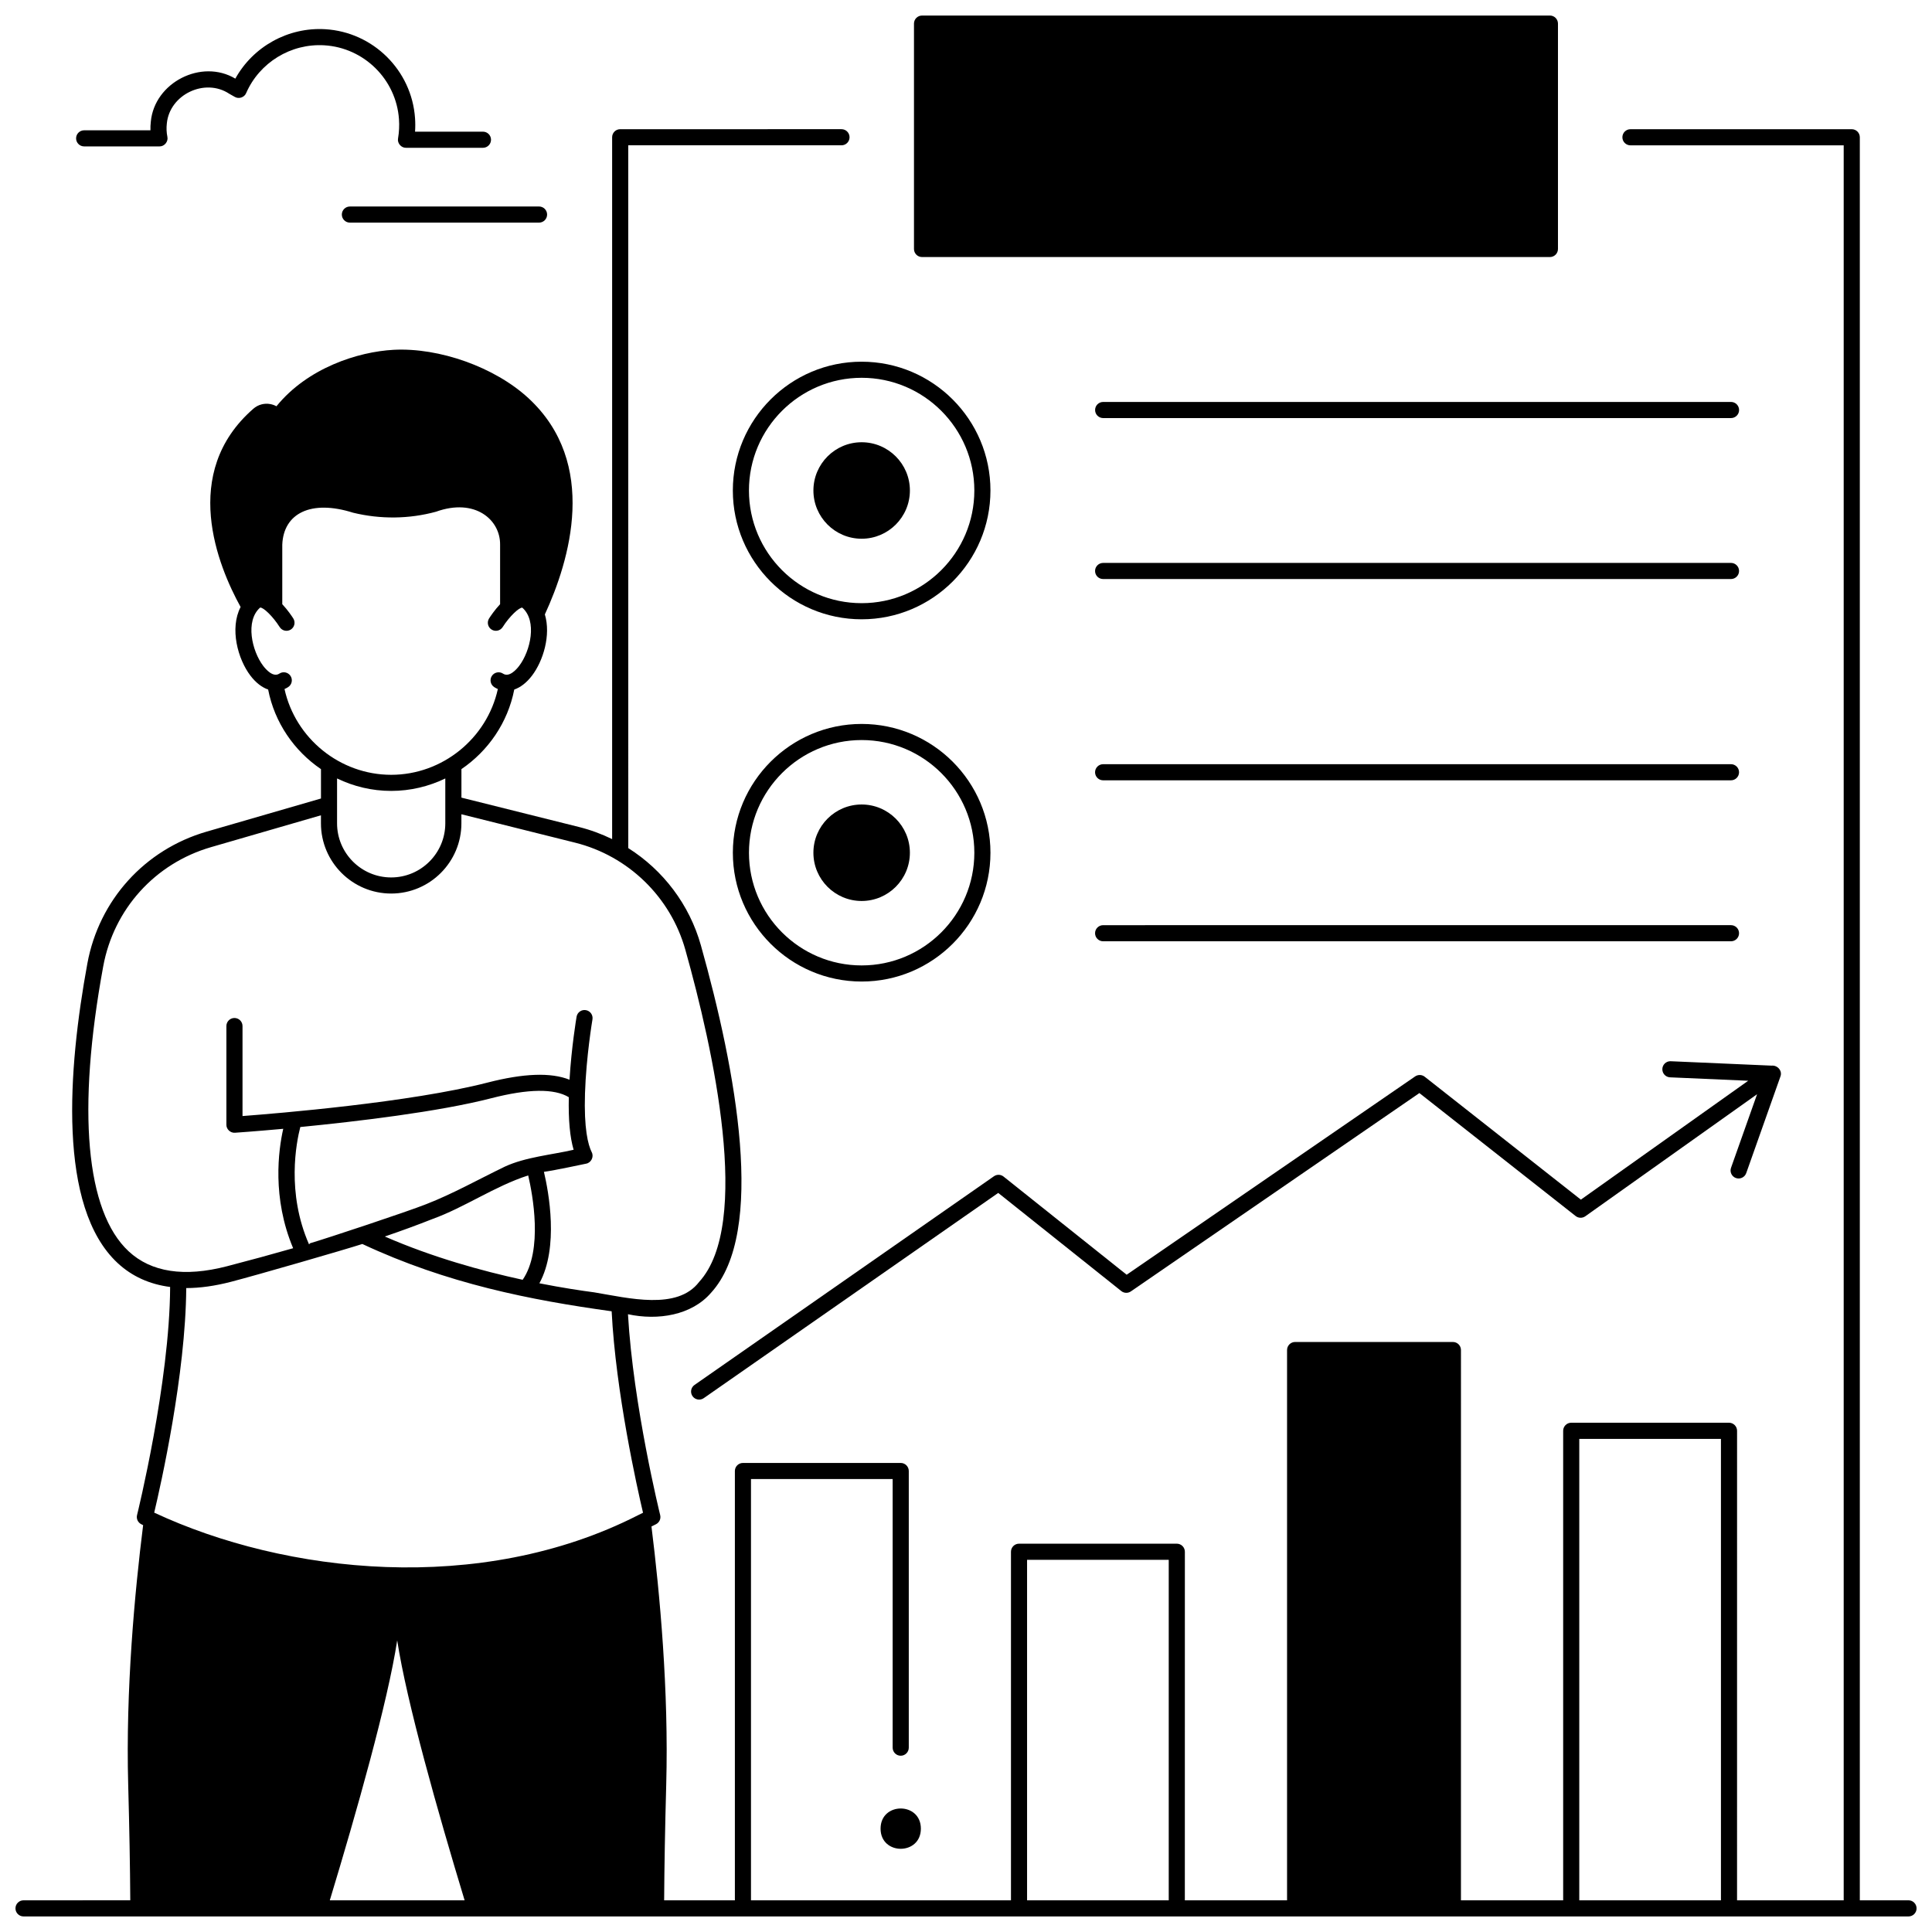 <?xml version="1.0" encoding="UTF-8"?>
<!-- Uploaded to: ICON Repo, www.svgrepo.com, Generator: ICON Repo Mixer Tools -->
<svg width="800px" height="800px" version="1.1" viewBox="144 144 512 512" xmlns="http://www.w3.org/2000/svg">
 <defs>
  <clipPath id="b">
   <path d="m386 148.09h171v64.906h-171z"/>
  </clipPath>
  <clipPath id="a">
   <path d="m148.09 178h503.81v473.9h-503.81z"/>
  </clipPath>
 </defs>
 <path d="m388.04 628.61c0 7.121-10.68 7.121-10.68 0s10.68-7.121 10.68 0"/>
 <path d="m604.04 456.19c1.082 0.391 2.332-0.176 2.727-1.301l9.07-25.621c0.57-1.504-0.801-3.023-2.34-2.863l-26.734-1.168c-0.031 0-0.062-0.004-0.094-0.004-1.133 0-2.082 0.895-2.129 2.043-0.051 1.18 0.863 2.176 2.039 2.227l20.715 0.906-44.348 31.508-41.387-32.574c-0.734-0.578-1.762-0.605-2.531-0.082l-76.453 52.555-32.621-26.012c-0.738-0.59-1.777-0.625-2.551-0.082l-79.348 55.301c-0.969 0.676-1.207 2.004-0.531 2.973 0.68 0.973 2.016 1.199 2.973 0.531l78.043-54.391 32.613 26.008c0.734 0.586 1.766 0.625 2.539 0.09l76.461-52.562 41.41 32.59c0.746 0.586 1.785 0.609 2.559 0.062l45.523-32.344-6.902 19.488c-0.398 1.109 0.184 2.328 1.297 2.723z"/>
 <g clip-path="url(#b)">
  <path d="m388.35 212.12h166.39c1.18 0 2.137-0.957 2.137-2.137v-59.73c0-1.18-0.957-2.137-2.137-2.137l-166.39 0.004c-1.18 0-2.137 0.957-2.137 2.137v59.73c0.004 1.176 0.957 2.133 2.137 2.133z"/>
 </g>
 <path d="m338.21 273.99c0 18.816 15.312 34.129 34.129 34.129h0.012c18.816 0 34.129-15.312 34.129-34.137 0-18.816-15.309-34.129-34.137-34.129-18.824-0.004-34.133 15.309-34.133 34.137zm34.141-29.871c16.465 0 29.859 13.395 29.859 29.867 0 16.465-13.395 29.859-29.859 29.859h-0.012c-16.465 0-29.859-13.395-29.859-29.867 0-16.465 13.395-29.859 29.871-29.859z"/>
 <path d="m372.34 286.77h0.012c7.047 0 12.781-5.738 12.781-12.789 0-7.047-5.738-12.781-12.789-12.781-7.047 0-12.781 5.738-12.781 12.789-0.004 7.047 5.731 12.781 12.777 12.781z"/>
 <path d="m602.74 250.52h-166.39c-1.18 0-2.137 0.957-2.137 2.137s0.957 2.137 2.137 2.137h166.39c1.18 0 2.137-0.957 2.137-2.137-0.004-1.18-0.957-2.137-2.137-2.137z"/>
 <path d="m436.34 297.45h166.39c1.18 0 2.137-0.957 2.137-2.137 0-1.18-0.957-2.137-2.137-2.137l-166.39 0.004c-1.18 0-2.137 0.957-2.137 2.137 0.004 1.176 0.957 2.133 2.137 2.133z"/>
 <path d="m406.48 369.98c0-18.816-15.309-34.129-34.137-34.129-18.816 0-34.129 15.312-34.129 34.137 0 18.816 15.312 34.129 34.129 34.129h0.012c18.816 0 34.125-15.309 34.125-34.137zm-63.996 0c0-16.465 13.395-29.859 29.867-29.859 16.465 0 29.859 13.395 29.859 29.867 0 16.465-13.395 29.859-29.859 29.859h-0.012c-16.461 0-29.855-13.395-29.855-29.867z"/>
 <path d="m385.13 369.98c0-7.047-5.738-12.781-12.789-12.781-7.047 0-12.781 5.738-12.781 12.789 0 7.047 5.734 12.781 12.781 12.781h0.012c7.043 0 12.777-5.738 12.777-12.789z"/>
 <path d="m436.34 350.79h166.39c1.18 0 2.137-0.957 2.137-2.137 0-1.18-0.957-2.137-2.137-2.137l-166.39 0.004c-1.18 0-2.137 0.957-2.137 2.137 0.004 1.176 0.957 2.133 2.137 2.133z"/>
 <path d="m436.34 393.45h166.39c1.18 0 2.137-0.957 2.137-2.137s-0.957-2.137-2.137-2.137l-166.39 0.004c-1.18 0-2.137 0.957-2.137 2.137 0.004 1.176 0.957 2.133 2.137 2.133z"/>
 <path d="m166.3 182.8h19.961c1.312 0.031 2.387-1.285 2.094-2.562-0.234-1.141-0.281-2.32-0.145-3.504 0.73-7.695 10.113-12.164 16.555-7.879l1.457 0.824c1.059 0.629 2.543 0.137 3.008-1.004 3.535-8.105 11.852-13.199 20.703-12.672 10.555 0.629 19.066 9.055 19.801 19.598 0.117 1.707 0.035 3.414-0.246 5.074-0.246 1.258 0.82 2.519 2.106 2.492h20.395c1.18 0 2.137-0.957 2.137-2.137 0-1.18-0.957-2.137-2.137-2.137h-17.996c0.082-1.191 0.082-2.391-0.004-3.594-0.883-12.676-11.117-22.805-23.805-23.559-9.832-0.586-19.125 4.606-23.82 13.098-8.934-5.348-21.43 1.008-22.395 11.398-0.09 0.766-0.121 1.531-0.098 2.289l-17.57 0.004c-1.18 0-2.137 0.957-2.137 2.137 0.004 1.176 0.957 2.133 2.137 2.133z"/>
 <path d="m234.59 200.86c0 1.18 0.957 2.137 2.137 2.137h50.125c1.18 0 2.137-0.957 2.137-2.137s-0.957-2.137-2.137-2.137l-50.125 0.004c-1.18 0-2.137 0.953-2.137 2.133z"/>
 <g clip-path="url(#a)">
  <path d="m649.77 647.61h-12.898v-467.23c0-1.18-0.957-2.137-2.137-2.137h-58.648c-1.18 0-2.137 0.957-2.137 2.137 0 1.18 0.957 2.137 2.137 2.137h56.512v465.09h-28.262l0.004-124.43c0-1.18-0.957-2.137-2.137-2.137h-41.812c-1.18 0-2.137 0.957-2.137 2.137v124.43h-27.09l0.004-145.83c0-1.18-0.957-2.137-2.137-2.137h-41.812c-1.18 0-2.137 0.957-2.137 2.137v145.83h-27.09l0.008-92.375c0-1.18-0.957-2.137-2.137-2.137h-41.812c-1.18 0-2.137 0.957-2.137 2.137v92.375h-68.898v-111.64h37.543v71.184c0 1.18 0.957 2.137 2.137 2.137 1.18 0 2.137-0.957 2.137-2.137v-73.316c0-1.18-0.957-2.137-2.137-2.137h-41.812c-1.18 0-2.137 0.957-2.137 2.137v113.77h-18.746c0.055-8.969 0.238-19.25 0.551-30.629 0.688-24.945-1.703-50.715-3.91-68.438 0.406-0.207 0.816-0.398 1.223-0.613 0.875-0.457 1.32-1.449 1.086-2.406-0.074-0.297-7.148-29.008-8.535-53.23 7.957 1.711 16.871 0.281 22.012-5.684 14.652-16.02 6.625-58.918-2.691-92.086-3.035-10.805-10.004-19.918-19.242-25.758l-0.008-186.25h56.512c1.18 0 2.137-0.957 2.137-2.137s-0.957-2.137-2.137-2.137l-58.645 0.004c-1.18 0-2.137 0.957-2.137 2.137v186c-2.773-1.355-5.703-2.441-8.762-3.207l-31.176-7.789v-7.555c7.086-4.824 12.289-12.312 14-21.09 1.645-0.566 3.266-1.801 4.699-3.68 2.977-3.906 5.059-10.758 3.41-16.23 6.543-14.168 14.402-40.043-4.402-57.352-8.887-8.176-23.582-13.414-35.719-12.766-9.359 0.512-22.73 4.758-31.012 14.961-0.496-0.273-1.039-0.473-1.613-0.578-1.621-0.305-3.262 0.145-4.508 1.23-19.504 17-9.391 41.645-3.375 52.539-2.949 5.695-0.746 13.801 2.602 18.195 1.434 1.879 3.051 3.113 4.695 3.68 1.707 8.781 6.91 16.27 14 21.094v7.785l-30.309 8.781c-16.402 4.754-28.508 18.141-31.598 34.938-5.148 28.023-7.938 64.543 8.02 79.387 3.797 3.531 8.461 5.633 13.914 6.34-0.117 25.336-8.676 60.094-8.766 60.453-0.238 0.957 0.211 1.953 1.086 2.406 0.059 0.031 0.242 0.125 0.523 0.266-2.234 17.82-4.644 43.719-3.957 68.781 0.312 11.434 0.496 21.711 0.551 30.629l-28.289 0.008c-1.18 0-2.137 0.957-2.137 2.137 0 1.18 0.957 2.137 2.137 2.137h499.54c1.18 0 2.137-0.957 2.137-2.137-0.004-1.18-0.961-2.137-2.137-2.137zm-430.37-321.01c0.332-0.145 0.66-0.312 0.98-0.523 0.984-0.648 1.258-1.973 0.605-2.957-0.648-0.984-1.973-1.258-2.957-0.605-1.633 1.078-3.527-1.07-4.269-2.043-3.012-3.953-4.836-11.93-0.824-15.457 0.832-0.109 3.348 2.277 5.184 5.164 0.633 0.996 1.953 1.289 2.945 0.66 0.996-0.633 1.289-1.949 0.66-2.945-0.348-0.547-1.438-2.199-2.918-3.773v-15.77c0.324-8.312 7.59-12.02 18.773-8.477 7.269 1.766 14.859 1.676 21.961-0.262 10.355-3.727 17.078 2.137 16.992 8.738v15.77c-1.48 1.578-2.57 3.227-2.918 3.773-0.629 0.996-0.336 2.316 0.66 2.945 0.996 0.633 2.312 0.336 2.945-0.66 1.828-2.883 4.387-5.234 5.195-5.141 4 3.504 2.176 11.484-0.836 15.438-0.742 0.973-2.641 3.113-4.269 2.043-0.984-0.648-2.309-0.375-2.957 0.605-0.648 0.984-0.375 2.309 0.605 2.957 0.32 0.211 0.648 0.375 0.98 0.523-2.883 13.09-14.695 22.73-28.273 22.73-13.578-0.004-25.387-9.645-28.266-22.734zm42.609 23.699v11.891c0 7.906-6.43 14.34-14.344 14.34-7.906 0-14.34-6.434-14.34-14.34v-11.891c4.375 2.113 9.246 3.301 14.34 3.301 5.098 0 9.973-1.188 14.344-3.301zm-83.926 125.3c-11.348-10.555-13.734-37.363-6.731-75.492 2.793-15.199 13.746-27.309 28.586-31.609l29.117-8.438v2.129c0 10.262 8.348 18.609 18.613 18.609 10.262 0 18.609-8.348 18.609-18.609v-2.402l30.145 7.531c14.086 3.519 25.273 14.387 29.199 28.363 7.387 26.297 17.684 72.707 3.652 88.047-5.766 7.57-18.695 4.277-27.785 2.758-3.356-0.438-8.426-1.195-14.543-2.402 5.215-9.531 2.453-24.254 1.203-29.535 2.598-0.332 11.168-2.164 11.176-2.164 1.344-0.234 2.133-1.844 1.488-3.047-0.977-1.953-2.078-6.238-1.781-15.582 0.305-9.652 1.961-19.5 1.977-19.598 0.199-1.164-0.586-2.266-1.746-2.461-1.168-0.199-2.266 0.586-2.461 1.746-0.062 0.363-1.352 8.051-1.871 16.691-4.957-1.969-12.137-1.711-21.793 0.777-20.387 5.25-55.617 8.152-64.867 8.852v-23.848c0-1.18-0.957-2.137-2.137-2.137-1.18 0-2.137 0.957-2.137 2.137v26.145c-0.027 1.203 1.082 2.227 2.277 2.129 0.148-0.008 5.219-0.355 12.789-1.043-1.277 5.652-3.004 18.293 2.625 31.645-5.516 1.578-11.359 3.176-17.543 4.781-11.305 2.93-20.078 1.598-26.062-3.973zm99.695-22.426c-6.977 3.371-13.727 7.18-20.816 9.938-5.137 2.039-26.195 9.016-30.941 10.414 0.02 0.047 0.039 0.098 0.059 0.145l-0.191 0.082c-6.008-13.684-3.356-27.02-2.305-31.078 14.922-1.465 36.613-4.023 50.621-7.633 9.777-2.516 16.676-2.606 20.535-0.27-0.129 6 0.293 10.602 1.277 13.93-5.754 1.34-12.703 1.91-18.238 4.473zm4.734 29.984c-10.75-2.332-23.895-5.957-36.531-11.469 4.559-1.562 8.766-3.106 12.586-4.621 8.609-3.102 16.527-8.711 25.41-11.57 1.172 5.008 3.969 19.762-1.465 27.66zm-51.113 164.45c7.098-23.41 15.352-52.512 17.863-68.898 2.512 16.391 10.77 45.492 17.867 68.898zm81.609-102.02c-41.746 21.25-93.391 15.504-128.14-0.723 1.742-7.348 8.336-36.637 8.488-59.512 3.648-0.004 7.602-0.555 11.855-1.66 7.066-1.836 30.172-8.52 34.812-10.023 22.473 10.52 44.57 14.859 66.07 17.836 1.098 21.508 6.762 46.781 8.316 53.391-0.473 0.238-0.938 0.461-1.406 0.691zm140.72 102.02h-37.543v-90.242h37.543zm146.34 0h-37.543v-122.29h37.543z"/>
 </g>
</svg>